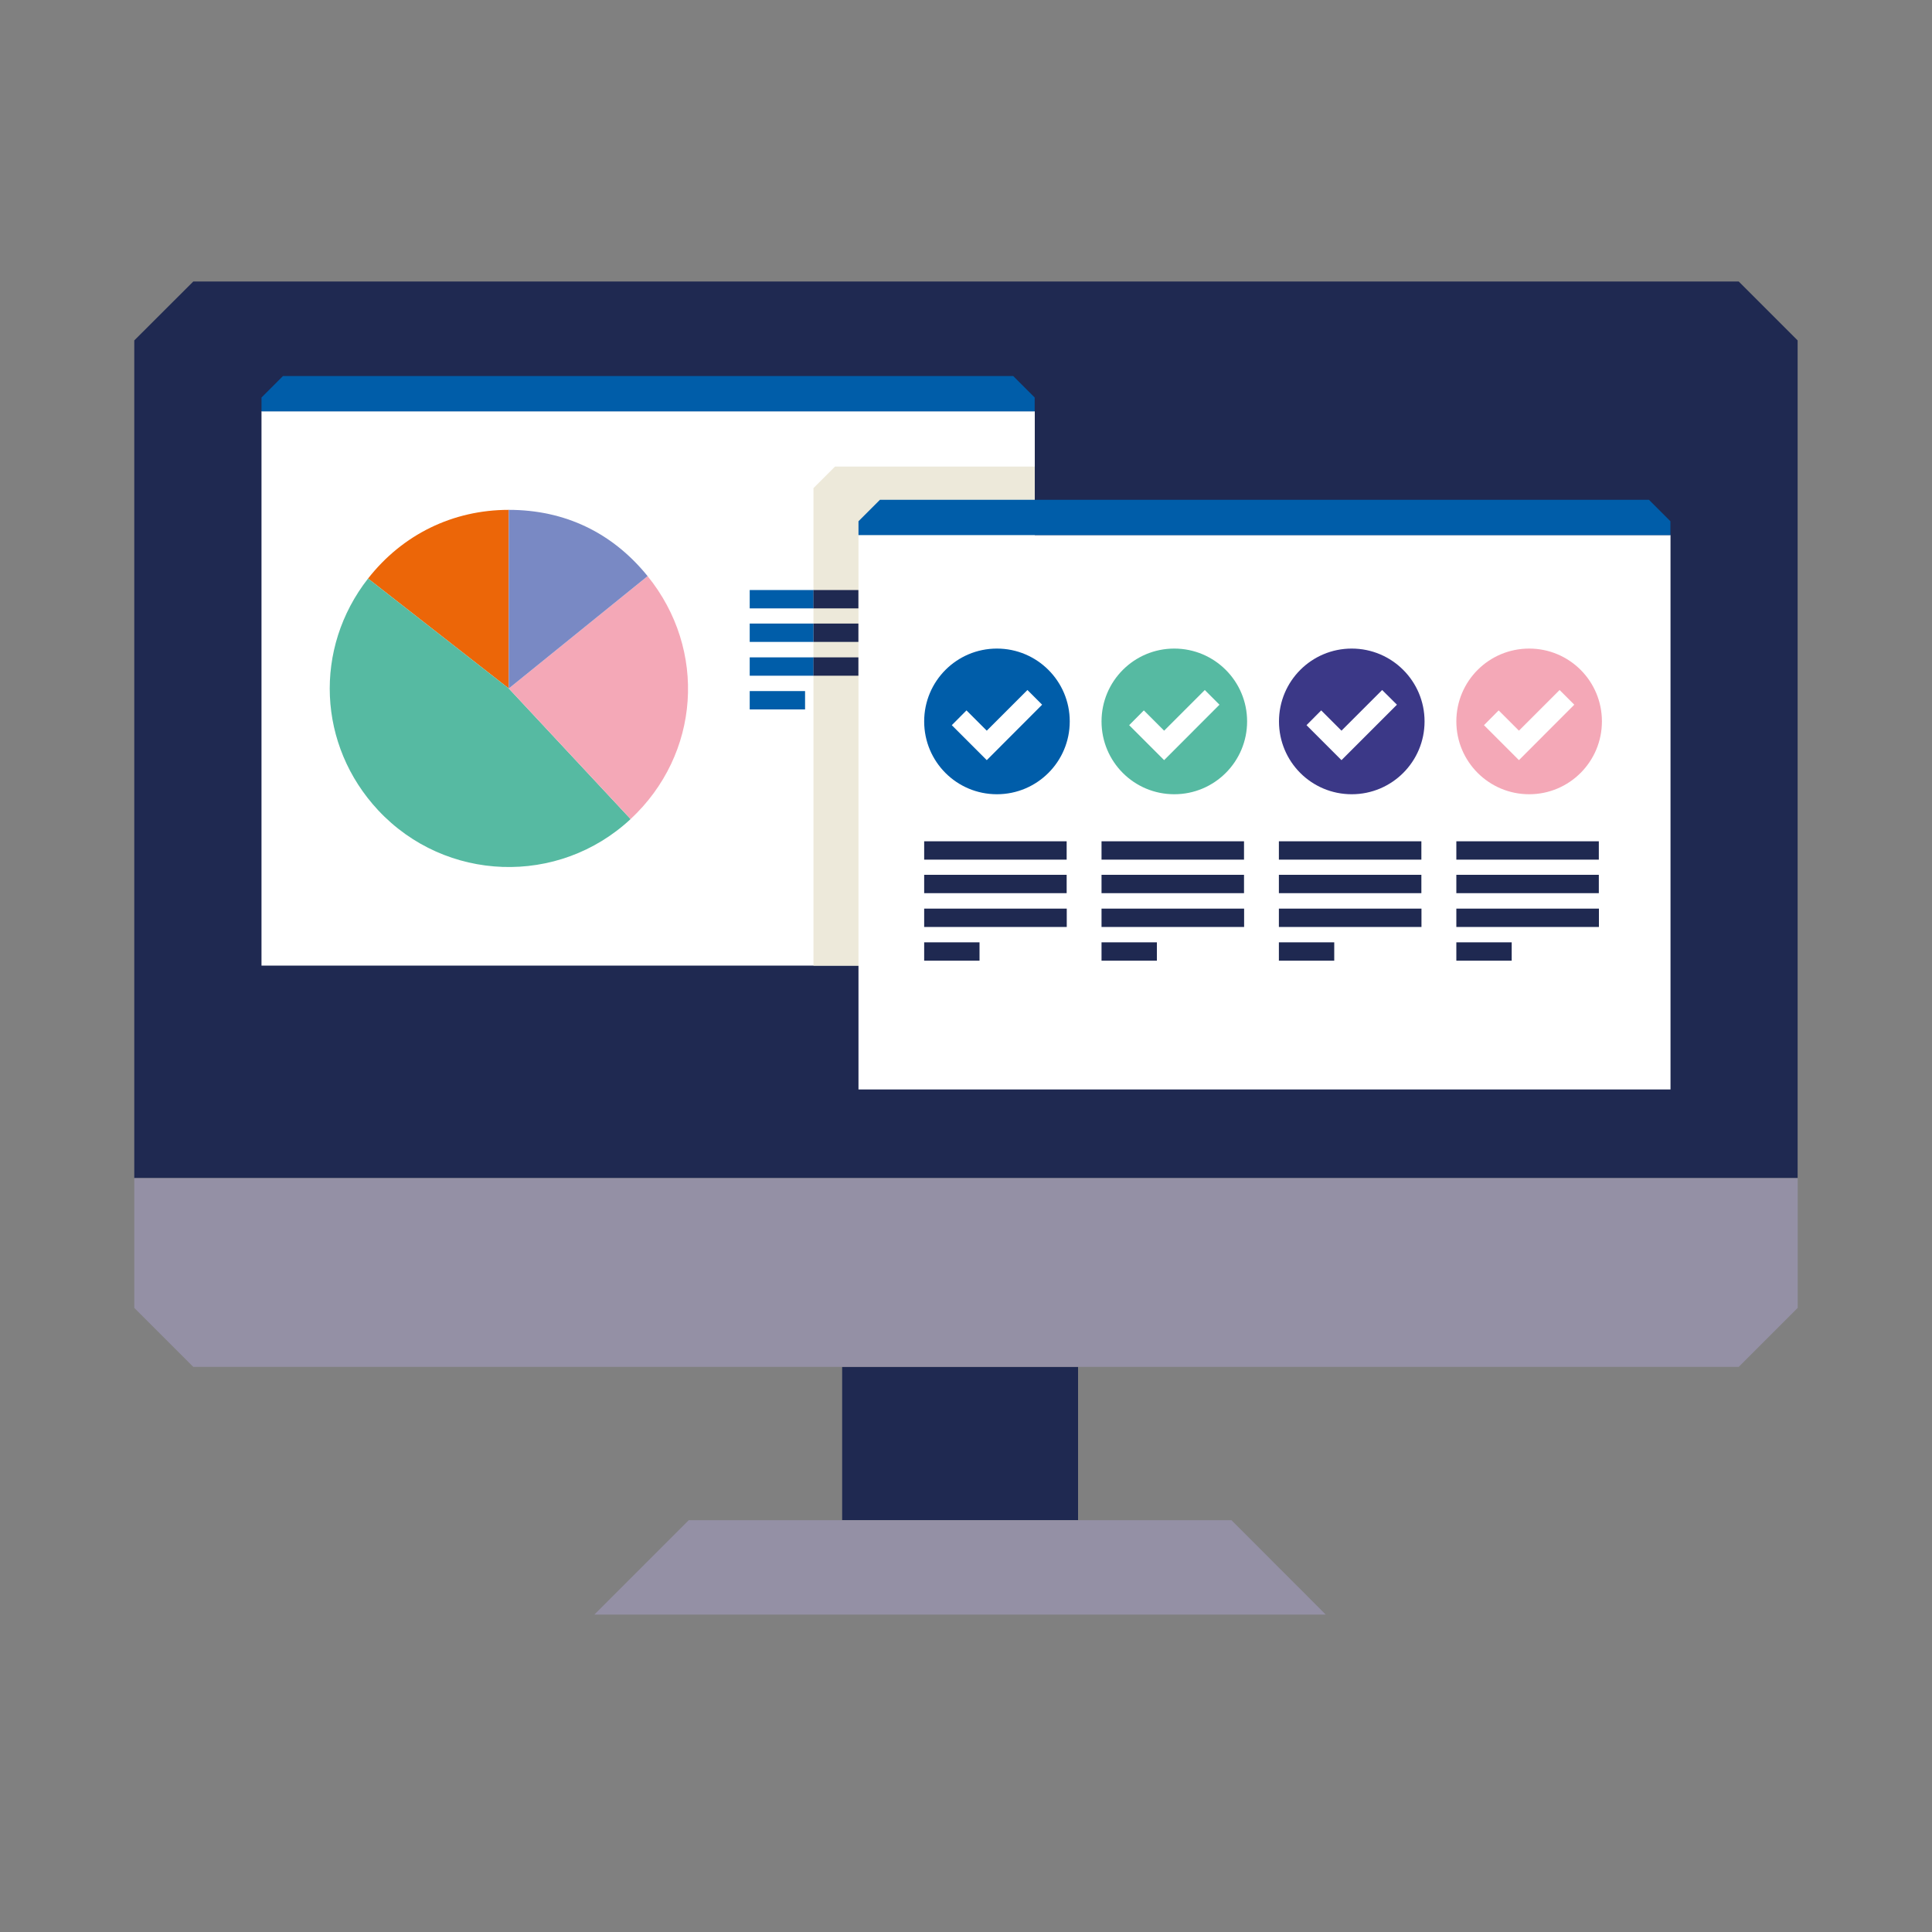 <?xml version="1.0" encoding="UTF-8"?>
<svg id="uuid-1cee66fb-b52c-4cb4-8f2f-82aac80f667a" data-name="Layer 1" xmlns="http://www.w3.org/2000/svg" viewBox="0 0 200 200">
  <rect x="0" y="0" width="200" height="200" fill="#808080" stroke="none"/>
  <defs>
    <style>
      .uuid-08229713-185b-4240-b8c5-4571e7de1e82 {
        fill: #56baa2;
      }

      .uuid-08229713-185b-4240-b8c5-4571e7de1e82, .uuid-8415af43-f0bc-44d1-a821-b4d4bda44302, .uuid-c74b027f-3d60-481c-b2c2-707dc6a426ef, .uuid-9e02f2d8-3b01-49e7-9608-e8c8503dc761, .uuid-adff284b-3427-4b34-8edd-33c7aa18153d, .uuid-92f4ee3a-1edd-4be3-ad97-50ee09fff850, .uuid-d30bdc8b-90d9-4eb8-874f-a5dd1a29923f, .uuid-c8986933-af13-4534-8481-1d7dcca1bfd5, .uuid-cf5e9fbf-a712-4db8-85f4-18c085c38326, .uuid-cf84f561-9d91-44c8-a66b-6d46fd3aa14c {
        stroke-width: 0px;
      }

      .uuid-8415af43-f0bc-44d1-a821-b4d4bda44302 {
        fill: #9490a5;
      }

      .uuid-c74b027f-3d60-481c-b2c2-707dc6a426ef {
        fill: #ec6608;
      }

      .uuid-9e02f2d8-3b01-49e7-9608-e8c8503dc761 {
        fill: #3b3887;
      }

      .uuid-adff284b-3427-4b34-8edd-33c7aa18153d {
        fill: #7989c4;
      }

      .uuid-92f4ee3a-1edd-4be3-ad97-50ee09fff850 {
        fill: #ede9da;
      }

      .uuid-d30bdc8b-90d9-4eb8-874f-a5dd1a29923f {
        fill: #005da9;
      }

      .uuid-c8986933-af13-4534-8481-1d7dcca1bfd5 {
        fill: #1f2951;
      }

      .uuid-cf5e9fbf-a712-4db8-85f4-18c085c38326 {
        fill: #fff;
      }

      .uuid-cf84f561-9d91-44c8-a66b-6d46fd3aa14c {
        fill: #f4a8b7;
      }
    </style>
  </defs>
  <polygon class="uuid-c8986933-af13-4534-8481-1d7dcca1bfd5" points="20.01 29.14 13.9 35.24 13.9 121.95 186.09 121.95 186.09 35.24 179.99 29.14 20.01 29.14"/>
  <rect class="uuid-c8986933-af13-4534-8481-1d7dcca1bfd5" x="87.18" y="141.49" width="24.42" height="15.88"/>
  <polygon class="uuid-8415af43-f0bc-44d1-a821-b4d4bda44302" points="111.6 157.37 87.18 157.37 71.3 157.37 61.53 167.14 137.24 167.14 127.48 157.37 111.6 157.37"/>
  <g>
    <path class="uuid-8415af43-f0bc-44d1-a821-b4d4bda44302" d="M13.9,135.39c2.38,2.38,3.72,3.72,6.11,6.11h159.98c2.38-2.38,3.72-3.72,6.11-6.11v-13.43H13.9v13.43Z"/>
    <rect class="uuid-cf5e9fbf-a712-4db8-85f4-18c085c38326" x="27.07" y="42.57" width="80.05" height="57.39"/>
    <path class="uuid-d30bdc8b-90d9-4eb8-874f-a5dd1a29923f" d="M107.12,42.58H27.07v-1.43l2.22-2.22h75.6c.87.87,1.36,1.36,2.22,2.22v1.43Z"/>
    <path class="uuid-c74b027f-3d60-481c-b2c2-707dc6a426ef" d="M52.67,71.27l-14.57-11.38c3.57-4.56,8.78-7.11,14.57-7.11v18.49Z"/>
    <path class="uuid-08229713-185b-4240-b8c5-4571e7de1e82" d="M52.67,71.27l12.61,13.52c-7.47,6.96-19.16,6.55-26.13-.91-6.27-6.72-6.71-16.75-1.05-23.99l14.57,11.38Z"/>
    <path class="uuid-cf84f561-9d91-44c8-a66b-6d46fd3aa14c" d="M52.67,71.27l14.37-11.63c6.19,7.65,5.44,18.44-1.76,25.15l-12.61-13.52Z"/>
    <path class="uuid-adff284b-3427-4b34-8edd-33c7aa18153d" d="M52.67,71.27v-18.49c5.79,0,10.72,2.35,14.37,6.86l-14.37,11.63Z"/>
    <polygon class="uuid-92f4ee3a-1edd-4be3-ad97-50ee09fff850" points="86.44 48.3 107.12 48.3 107.12 99.96 84.21 99.96 84.21 50.53 86.44 48.3"/>
    <rect class="uuid-d30bdc8b-90d9-4eb8-874f-a5dd1a29923f" x="77.61" y="61.08" width="6.61" height="1.9"/>
    <rect class="uuid-d30bdc8b-90d9-4eb8-874f-a5dd1a29923f" x="77.61" y="64.55" width="6.61" height="1.9"/>
    <rect class="uuid-d30bdc8b-90d9-4eb8-874f-a5dd1a29923f" x="77.61" y="68.05" width="6.61" height="1.9"/>
    <rect class="uuid-d30bdc8b-90d9-4eb8-874f-a5dd1a29923f" x="77.61" y="71.54" width="5.73" height="1.9"/>
    <rect class="uuid-c8986933-af13-4534-8481-1d7dcca1bfd5" x="84.21" y="61.08" width="4.66" height="1.9"/>
    <rect class="uuid-c8986933-af13-4534-8481-1d7dcca1bfd5" x="84.22" y="64.55" width="4.65" height="1.9"/>
    <rect class="uuid-c8986933-af13-4534-8481-1d7dcca1bfd5" x="84.21" y="68.05" width="4.66" height="1.9"/>
    <rect class="uuid-cf5e9fbf-a712-4db8-85f4-18c085c38326" x="88.87" y="55.39" width="84.06" height="57.39"/>
    <path class="uuid-d30bdc8b-90d9-4eb8-874f-a5dd1a29923f" d="M172.93,55.39h-84.06v-1.43l2.22-2.22h79.61c.87.87,1.36,1.35,2.22,2.22v1.43Z"/>
    <rect class="uuid-c8986933-af13-4534-8481-1d7dcca1bfd5" x="114.03" y="87.09" width="14.75" height="1.9"/>
    <rect class="uuid-c8986933-af13-4534-8481-1d7dcca1bfd5" x="114.03" y="90.56" width="14.75" height="1.9"/>
    <rect class="uuid-c8986933-af13-4534-8481-1d7dcca1bfd5" x="114.03" y="94.06" width="14.76" height="1.9"/>
    <rect class="uuid-c8986933-af13-4534-8481-1d7dcca1bfd5" x="114.03" y="97.55" width="5.73" height="1.9"/>
    <rect class="uuid-c8986933-af13-4534-8481-1d7dcca1bfd5" x="132.39" y="87.09" width="14.75" height="1.9"/>
    <rect class="uuid-c8986933-af13-4534-8481-1d7dcca1bfd5" x="132.39" y="90.56" width="14.75" height="1.9"/>
    <rect class="uuid-c8986933-af13-4534-8481-1d7dcca1bfd5" x="132.39" y="94.06" width="14.76" height="1.9"/>
    <rect class="uuid-c8986933-af13-4534-8481-1d7dcca1bfd5" x="132.39" y="97.55" width="5.73" height="1.9"/>
    <rect class="uuid-c8986933-af13-4534-8481-1d7dcca1bfd5" x="150.76" y="87.09" width="14.75" height="1.9"/>
    <rect class="uuid-c8986933-af13-4534-8481-1d7dcca1bfd5" x="150.76" y="90.56" width="14.75" height="1.9"/>
    <rect class="uuid-c8986933-af13-4534-8481-1d7dcca1bfd5" x="150.76" y="94.06" width="14.76" height="1.9"/>
    <rect class="uuid-c8986933-af13-4534-8481-1d7dcca1bfd5" x="150.76" y="97.55" width="5.73" height="1.9"/>
    <path class="uuid-d30bdc8b-90d9-4eb8-874f-a5dd1a29923f" d="M110.74,74.68c0,4.16-3.37,7.54-7.54,7.54s-7.53-3.37-7.53-7.54,3.37-7.54,7.53-7.54,7.54,3.37,7.54,7.54"/>
    <path class="uuid-08229713-185b-4240-b8c5-4571e7de1e82" d="M129.1,74.68c0,4.16-3.37,7.54-7.54,7.54s-7.53-3.37-7.53-7.54,3.37-7.54,7.53-7.54,7.54,3.37,7.54,7.54"/>
    <path class="uuid-9e02f2d8-3b01-49e7-9608-e8c8503dc761" d="M147.47,74.68c0,4.16-3.37,7.54-7.54,7.54s-7.53-3.37-7.53-7.54,3.37-7.54,7.53-7.54,7.54,3.37,7.54,7.54"/>
    <path class="uuid-cf84f561-9d91-44c8-a66b-6d46fd3aa14c" d="M165.83,74.68c0,4.16-3.37,7.54-7.53,7.54s-7.54-3.37-7.54-7.54,3.37-7.54,7.54-7.54,7.53,3.37,7.53,7.54"/>
    <polygon class="uuid-cf5e9fbf-a712-4db8-85f4-18c085c38326" points="102.15 78.69 98.53 75.07 100.05 73.54 102.15 75.64 106.36 71.43 107.88 72.95 102.15 78.69"/>
    <polygon class="uuid-cf5e9fbf-a712-4db8-85f4-18c085c38326" points="120.51 78.69 116.89 75.07 118.41 73.54 120.51 75.64 124.72 71.43 126.24 72.95 120.51 78.69"/>
    <polygon class="uuid-cf5e9fbf-a712-4db8-85f4-18c085c38326" points="138.87 78.69 135.25 75.07 136.77 73.54 138.87 75.64 143.08 71.43 144.61 72.95 138.87 78.69"/>
    <polygon class="uuid-cf5e9fbf-a712-4db8-85f4-18c085c38326" points="157.24 78.69 153.62 75.07 155.14 73.54 157.24 75.64 161.45 71.43 162.97 72.95 157.24 78.69"/>
    <rect class="uuid-c8986933-af13-4534-8481-1d7dcca1bfd5" x="95.67" y="97.55" width="5.73" height="1.9"/>
    <rect class="uuid-c8986933-af13-4534-8481-1d7dcca1bfd5" x="95.67" y="87.09" width="14.75" height="1.9"/>
    <rect class="uuid-c8986933-af13-4534-8481-1d7dcca1bfd5" x="95.67" y="90.56" width="14.75" height="1.9"/>
    <rect class="uuid-c8986933-af13-4534-8481-1d7dcca1bfd5" x="95.67" y="94.06" width="14.76" height="1.9"/>
  </g>
</svg>